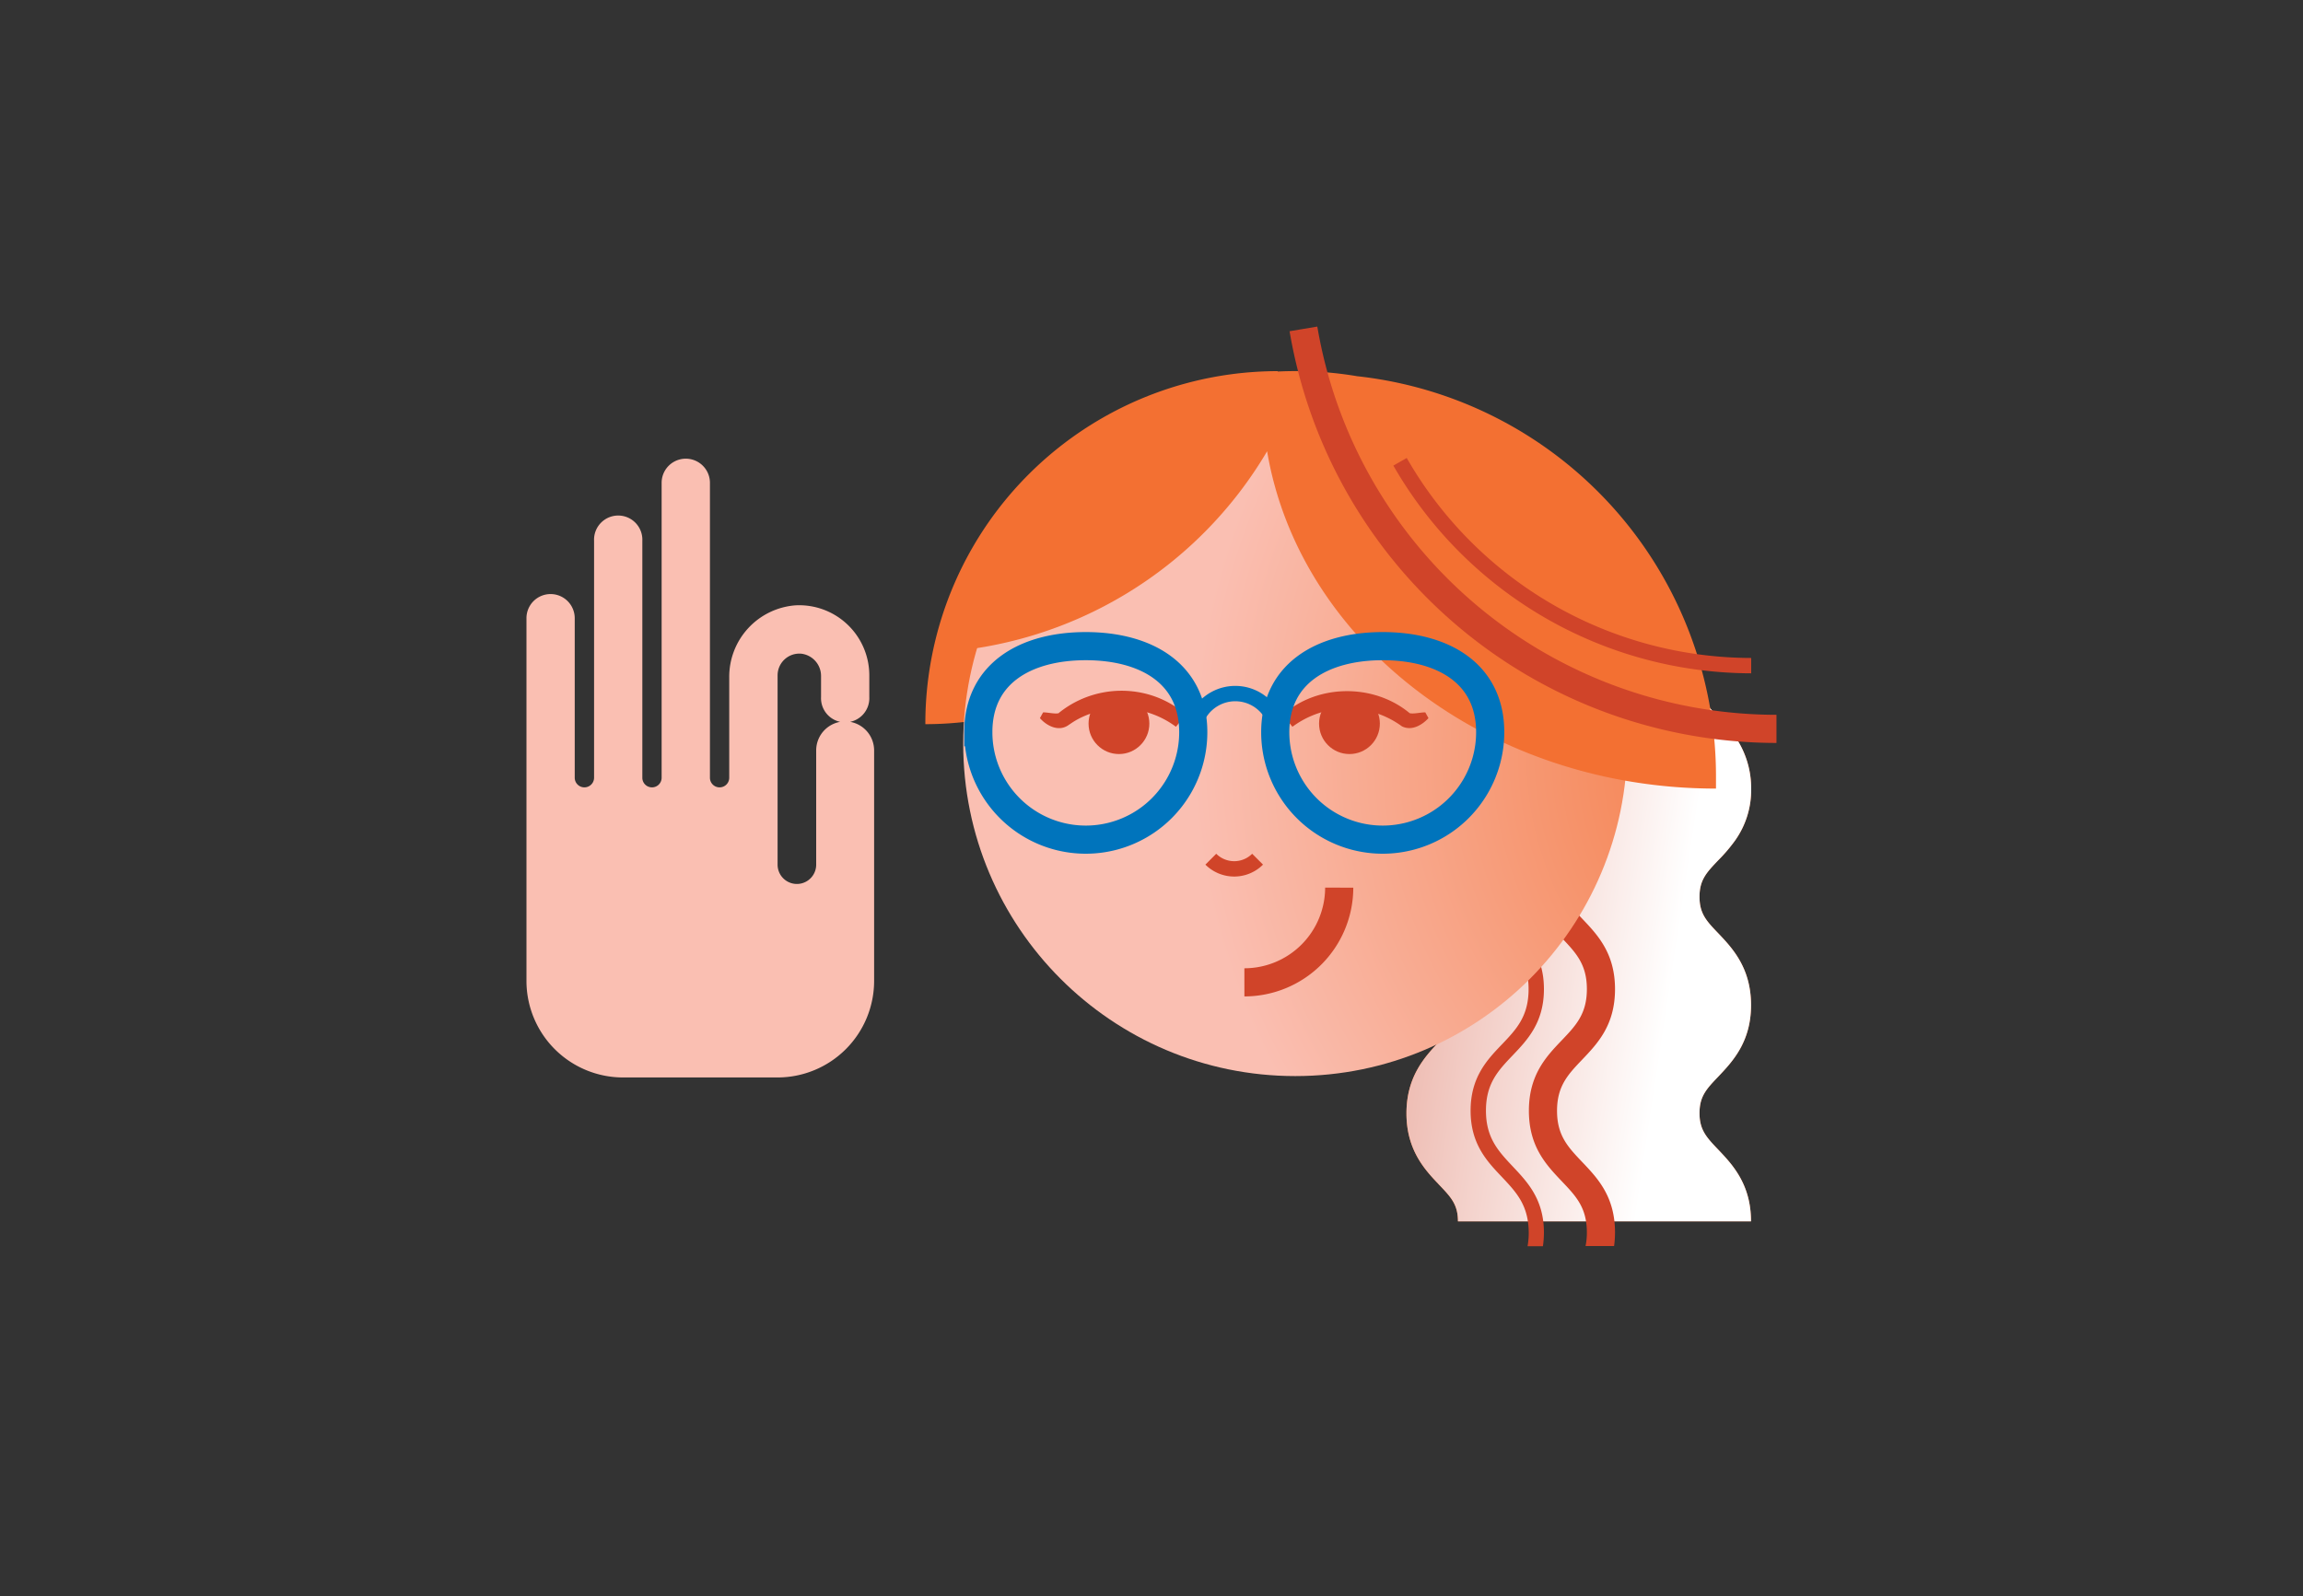 <svg xmlns="http://www.w3.org/2000/svg" viewBox="0 0 450 312.03"><rect x="0" y="0" width="450" height="312.03" fill="#333333" stroke="none"/><defs><radialGradient id="Nepojmenovaný_přechod_5" cx="7588.8" cy="147.29" r="130.18" gradientTransform="matrix(-1 0 0 1 7952.14 0)" gradientUnits="userSpaceOnUse"><stop offset="0" stop-color="#f37032"/><stop offset="1" stop-color="#fabfb2"/></radialGradient><linearGradient id="Nepojmenovaný_přechod_9" x1="7758.5" y1="148.64" x2="7623.28" y2="169.04" gradientTransform="matrix(-1 0 0 1 7953.48 0)" gradientUnits="userSpaceOnUse"><stop offset="0" stop-color="#d04429"/><stop offset="1" stop-color="#fff"/></linearGradient><style>.cls-2{fill:#f37032}.cls-4{fill:#d04429}</style></defs><g style="isolation:isolate"><g id="art"><path class="cls-2" d="M249.66 72.54a68.9 68.9 0 00-68.85 69 68.91 68.91 0 0068.85-69zm45.67 17.17a77.75 77.75 0 0132.77 29.91c1.88 3.12 4 11.84 4 13.42 0 3.3 1.38 4.74 3.67 7.14.4.43.83.88 1.26 1.36a17.77 17.77 0 015.14 12.62 17 17 0 01-3.17 10.16 31.78 31.78 0 01-3.25 3.81c-2.29 2.4-3.67 3.84-3.67 7.15s1.38 4.75 3.67 7.14c2.69 2.83 6.39 6.71 6.4 14s-3.7 11.14-6.4 14c-2.29 2.4-3.67 3.84-3.67 7.14s1.38 4.75 3.67 7.15c2.69 2.83 6.4 6.71 6.39 14h-57.26c0-3.3-1.38-4.74-3.67-7.14l-.22-.24c-2.68-2.81-6.18-6.68-6.17-13.74 0-7.26 3.69-11.14 6.39-14 2.29-2.4 3.67-3.85 3.67-7.15s-1.38-4.75-3.67-7.15c-2.7-2.83-6.39-6.71-6.4-14s3.7-11.14 6.4-14c2.29-2.39 3.67-3.84 3.67-7.14s-1.38-4.75-3.67-7.15c-2.7-2.83-6.4-6.71-6.39-14s3.69-11.15 6.39-14c2.29-2.41 3.67-3.85 3.67-7.16s-1.38-4.75-3.67-7.15c-2.7-2.83 4.18-6.71 4.19-14a18.66 18.66 0 01.62-4.85 74.63 74.63 0 019.31 3.87z"/><path d="M295.33 89.71a77.75 77.75 0 0132.77 29.91c1.88 3.12 4 11.84 4 13.42 0 3.3 1.38 4.74 3.67 7.14.4.43.83.88 1.26 1.36a17.77 17.77 0 015.14 12.62 17 17 0 01-3.17 10.16 31.78 31.78 0 01-3.25 3.81c-2.29 2.4-3.67 3.84-3.67 7.15s1.38 4.75 3.67 7.14c2.69 2.83 6.39 6.71 6.4 14s-3.7 11.14-6.4 14c-2.29 2.4-3.67 3.84-3.67 7.14s1.38 4.75 3.67 7.15c2.69 2.83 6.4 6.71 6.39 14h-57.26c0-3.3-1.38-4.74-3.67-7.14l-.22-.24c-2.68-2.81-6.18-6.68-6.17-13.74 0-7.26 3.69-11.14 6.39-14 2.29-2.4 3.67-3.85 3.67-7.15s-1.38-4.75-3.67-7.15c-2.7-2.83-6.39-6.71-6.4-14s3.7-11.14 6.4-14c2.29-2.39 3.67-3.84 3.67-7.14s-1.38-4.75-3.67-7.15c-2.7-2.83-6.4-6.71-6.39-14s3.69-11.15 6.39-14c2.29-2.41 3.67-3.85 3.67-7.16s-1.38-4.75-3.67-7.15c-2.7-2.83 4.18-6.71 4.19-14a18.66 18.66 0 01.62-4.85 74.63 74.63 0 019.31 3.87z" style="mix-blend-mode:multiply" fill="url(#Nepojmenovaný_přechod_9)"/><path class="cls-4" d="M305.17 230.88c-3-3.16-6.43-6.74-6.43-13.78s3.41-10.62 6.43-13.78c2.74-2.87 4.9-5.14 4.9-10s-2.16-7.11-4.9-10c-3-3.15-6.43-6.73-6.43-13.77s3.41-10.63 6.43-13.78c2.74-2.88 4.9-5.15 4.9-10v-.46h5.5v.46c0 7-3.41 10.62-6.42 13.78-2.74 2.88-4.91 5.15-4.91 10s2.17 7.11 4.91 10c3 3.16 6.42 6.74 6.42 13.78s-3.41 10.62-6.42 13.78c-2.74 2.87-4.91 5.14-4.91 10s2.17 7.11 4.91 10c3 3.15 6.42 6.73 6.42 13.78a20.07 20.07 0 01-.18 2.65h-5.58a12.66 12.66 0 00.26-2.65c0-4.89-2.16-7.13-4.9-10.01z"/><path class="cls-4" d="M293.43 230c-2.85-3-6.08-6.38-6.08-12.92s3.23-9.93 6.08-12.91 5.25-5.51 5.25-10.85-2.43-7.89-5.25-10.85-6.08-6.37-6.08-12.91 3.23-9.93 6.08-12.92 5.25-5.51 5.25-10.85v-.46h3v.46c0 6.54-3.23 9.93-6.08 12.92s-5.25 5.5-5.25 10.85 2.43 7.89 5.25 10.84 6.08 6.38 6.08 12.92-3.23 9.93-6.08 12.92-5.25 5.5-5.25 10.84 2.43 7.92 5.25 10.92 6.08 6.37 6.08 12.92a18.19 18.19 0 01-.2 2.65h-3a14.37 14.37 0 00.23-2.65c-.03-5.4-2.46-7.92-5.28-10.92z"/><ellipse cx="253.09" cy="145.35" rx="64.88" ry="64.97" fill="url(#Nepojmenovaný_přechod_5)"/><path class="cls-2" d="M182.59 127.53a72.76 72.76 0 0170.5-55 72 72 0 0112.09 1 78.68 78.68 0 0170.12 78.27v2.33c-44.37 0-81.4-28.51-87.71-65.93a80.13 80.13 0 01-65 39.33z"/><path class="cls-4" d="M347.12 145.21v-5.5a91.08 91.08 0 01-89.72-75.88l-5.42.91a96.56 96.56 0 0095.14 80.47z"/><path class="cls-4" d="M342.18 131.6v-3a77.77 77.77 0 01-67.31-39.09L272.26 91a80.79 80.79 0 0069.92 40.6z"/><path d="M261.68 173.49A18.54 18.54 0 01243.15 192" stroke-width="5.5" stroke="#d04429" fill="none" stroke-miterlimit="10"/><path d="M245.73 167.93a6.47 6.47 0 01-9.14 0" stroke-width="3" stroke="#d04429" fill="none" stroke-miterlimit="10"/><ellipse class="cls-4" cx="218.64" cy="141.43" rx="5.94" ry="5.95"/><path class="cls-4" d="M229.78 142.05a18 18 0 00-18.91-1.62 16 16 0 00-1.44.85l-.8.54c-1.9 1.21-4.16 0-5.43-1.46l.62-1.13c1 0 2.39.38 3.12.14h-.08a19.51 19.51 0 0117.94-3.53 19.14 19.14 0 016.91 3.82l-1.89 2.33z"/><ellipse class="cls-4" cx="263.68" cy="141.43" rx="5.94" ry="5.95"/><path class="cls-4" d="M250.65 139.72c6.79-6.08 17.78-6.15 24.76-.36l.09.07s-.12-.05-.12-.06c.73.24 2.17-.15 3.12-.14l.62 1.13c-1.24 1.35-3.27 2.56-5.19 1.6a18 18 0 00-21.39.09l-1.89-2.33z"/><path d="M165.15 141a5.67 5.67 0 00-5.67 5.67V169a3.77 3.77 0 11-7.54 0v-37a4.25 4.25 0 014.67-4.23 4.38 4.38 0 013.82 4.42v4.06a4.72 4.72 0 109.43 0V132a13.71 13.71 0 00-14.37-13.69 14 14 0 00-13 14.08V152a1.88 1.88 0 01-1.88 1.89 1.88 1.88 0 01-1.89-1.89V94.37a4.72 4.72 0 00-9.44 0V152a1.88 1.88 0 01-1.88 1.89 1.88 1.88 0 01-1.89-1.89v-46.3a4.72 4.72 0 10-9.43 0V152a1.89 1.89 0 01-3.78 0v-31.17a4.72 4.72 0 00-4.72-4.72 4.71 4.71 0 00-4.71 4.72v70.87a18.88 18.88 0 0018.87 18.89h30.19a18.88 18.88 0 0018.87-18.89v-45a5.67 5.67 0 00-5.65-5.7z" fill="#fabfb2"/><path d="M233.15 143.78a8.22 8.22 0 1116.44 0" stroke="#0074bc" stroke-width="3" fill="none" stroke-miterlimit="10"/><path d="M191.16 143.11a21 21 0 1042 0c0-11.62-9.4-16.82-21-16.82s-21 5.2-21 16.82zm58.02 0a21 21 0 1042 0c0-11.62-9.4-16.82-21-16.82s-21 5.2-21 16.82z" fill="none" stroke-miterlimit="10" stroke-width="5.5" stroke="#0074bc"/></g></g></svg>